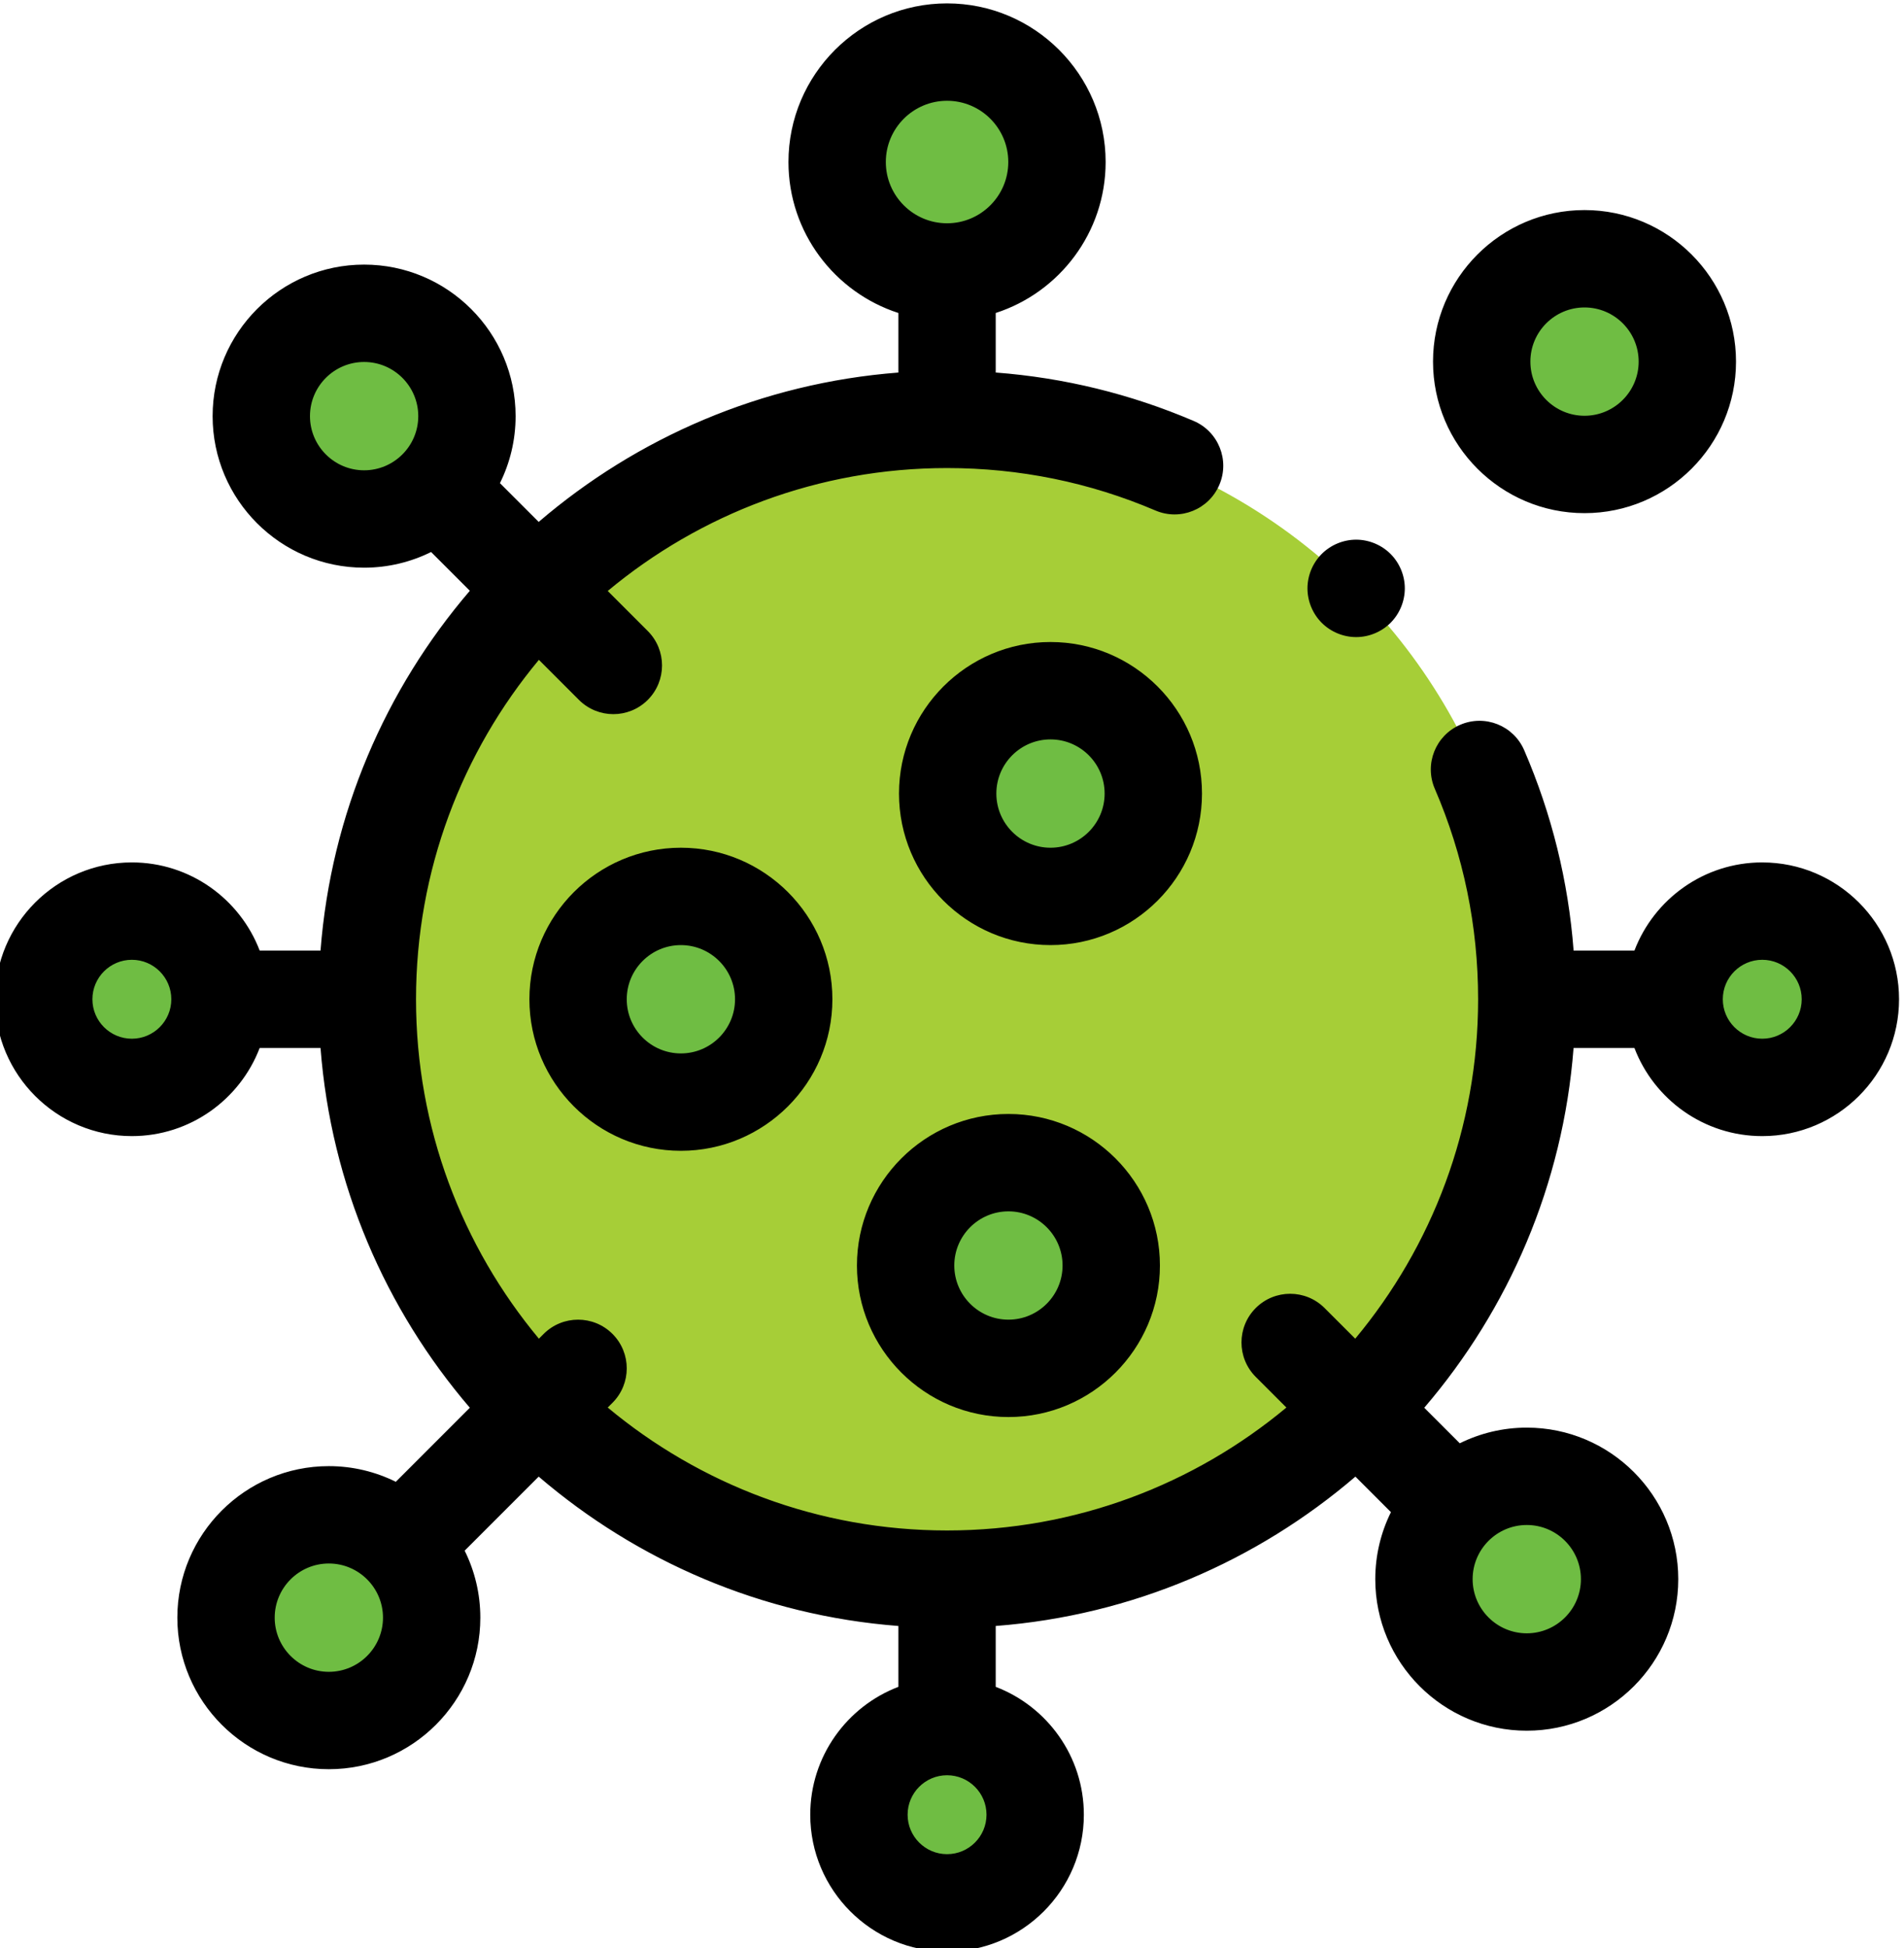 <svg xmlns="http://www.w3.org/2000/svg" xmlns:xlink="http://www.w3.org/1999/xlink" xml:space="preserve" width="23.921mm" height="24.468mm" style="shape-rendering:geometricPrecision; text-rendering:geometricPrecision; image-rendering:optimizeQuality; fill-rule:evenodd; clip-rule:evenodd" viewBox="0 0 2392.1 2446.8"> <defs>  <style type="text/css">   <![CDATA[    .fil2 {fill:black}    .fil1 {fill:#6FBD43}    .fil0 {fill:#A6CE37}   ]]>  </style> </defs> <g id="Camada_x0020_1">    <g id="_1873832134080">   <circle id="XMLID_494_" class="fil0" transform="matrix(0.163 -0.163 0.163 0.163 1189.54 1255.08)" r="3150.99"></circle>   <path id="XMLID_2844_" class="fil1" d="M542.32 2031.74c0,-71.34 -57.84,-129.17 -129.18,-129.17 -71.34,0 -129.17,57.83 -129.17,129.17 0,71.35 57.83,129.18 129.17,129.18 71.34,0 129.18,-57.83 129.18,-129.18zm758.24 247.48c0,-61.15 -49.57,-110.72 -110.72,-110.72 -61.15,0 -110.72,49.57 -110.72,110.72 0,61.15 49.57,110.72 110.72,110.72 61.15,0 110.72,-49.57 110.72,-110.72zm25.41 -2097.55c-12.21,-75.27 -83.12,-126.4 -158.39,-114.2 -75.28,12.2 -126.41,83.11 -114.2,158.39 12.2,75.27 83.11,126.4 158.39,114.2 75.27,-12.2 126.4,-83.12 114.2,-158.39zm-1135.01 966.09c-59.5,-14.07 -119.14,22.76 -133.2,82.26 -14.07,59.5 22.77,119.13 82.26,133.2 59.5,14.06 119.13,-22.77 133.2,-82.27 14.06,-59.5 -22.77,-119.13 -82.26,-133.19zm2100.92 29.15c-43.23,-43.23 -113.32,-43.23 -156.55,0 -43.23,43.23 -43.23,113.33 0,156.56 43.23,43.23 113.32,43.23 156.55,0 43.24,-43.23 43.24,-113.33 0,-156.56zm-246.77 786.04c-11.42,-70.42 -77.75,-118.25 -148.16,-106.83 -70.42,11.41 -118.25,77.75 -106.83,148.16 11.41,70.42 77.75,118.25 148.16,106.83 70.42,-11.41 118.24,-77.75 106.83,-148.16zm65.39 -1558.95c-27.32,-65.91 -102.92,-97.2 -168.83,-69.88 -65.92,27.32 -97.21,102.91 -69.89,168.83 27.32,65.92 102.91,97.21 168.84,69.89 65.91,-27.33 97.2,-102.92 69.88,-168.84zm-1523.86 118.67c0,-71.34 -57.83,-129.18 -129.17,-129.18 -71.35,0 -129.18,57.84 -129.18,129.18 0,71.34 57.83,129.18 129.18,129.18 71.34,0 129.17,-57.84 129.17,-129.18zm809.48 1066.78c0,-71.35 -57.83,-129.18 -129.17,-129.18 -71.34,0 -129.18,57.83 -129.18,129.18 0,71.34 57.84,129.17 129.18,129.17 71.34,0 129.17,-57.83 129.17,-129.17zm50.84 -613.2c-11.42,-70.41 -77.75,-118.24 -148.16,-106.83 -70.42,11.42 -118.25,77.75 -106.83,148.17 11.41,70.41 77.75,118.24 148.16,106.83 70.42,-11.42 118.24,-77.75 106.83,-148.17zm-462.34 278.8c0,-71.35 -57.83,-129.18 -129.17,-129.18 -71.35,0 -129.18,57.83 -129.18,129.18 0,71.34 57.83,129.17 129.18,129.17 71.34,0 129.17,-57.83 129.17,-129.17z"></path>   <path id="XMLID_1043_" class="fil2" d="M2214.02 1083.17c-73.24,0 -135.89,46.07 -160.59,110.72l-76.42 0c-6.62,-86.99 -27.43,-171.41 -62.1,-251.68 -13.4,-31 -49.4,-45.28 -80.4,-31.88 -31,13.39 -45.27,49.38 -31.88,80.39 36.09,83.56 54.4,172.49 54.4,264.33 0,161.97 -58.04,310.63 -154.38,426.31l-38.51 -38.5c-23.88,-23.87 -62.6,-23.88 -86.49,0 -23.88,23.88 -23.88,62.6 0,86.48l38.51 38.51c-115.7,96.34 -264.35,154.38 -426.31,154.38 -161.97,0 -310.63,-58.04 -426.32,-154.38l5.98 -5.98c23.88,-23.88 23.88,-62.61 0,-86.49 -23.88,-23.88 -62.6,-23.88 -86.49,0l-5.98 5.98c-96.34,-115.69 -154.38,-264.35 -154.38,-426.31 0,-161.97 58.04,-310.63 154.38,-426.31l50.3 50.3c11.95,11.94 27.6,17.91 43.25,17.91 15.65,0 31.3,-5.97 43.24,-17.91 23.88,-23.88 23.88,-62.6 0,-86.49l-50.31 -50.31c115.7,-96.34 264.35,-154.38 426.32,-154.38 90.9,0 178.99,17.95 261.82,53.32 31.07,13.27 67,-1.16 80.26,-32.21 13.27,-31.06 -1.15,-67 -32.21,-80.26 -79.4,-33.91 -162.82,-54.29 -248.73,-60.83l0 -74.78c80.04,-25.87 138.09,-101.07 138.09,-189.61 0,-109.86 -89.38,-199.24 -199.24,-199.24 -109.86,0 -199.25,89.38 -199.25,199.24 0,88.54 58.07,163.73 138.1,189.61l0 74.81c-171.79,13.22 -328.34,81.69 -451.9,187.59l-48.68 -48.67c12.58,-25.39 19.68,-53.96 19.68,-84.16 0,-104.95 -85.37,-190.33 -190.33,-190.33 -104.94,0 -190.33,85.38 -190.33,190.33 0,104.94 85.39,190.33 190.33,190.33 30.21,0 58.77,-7.11 84.16,-19.68l48.68 48.67c-105.91,123.57 -174.37,280.11 -187.6,451.9l-76.44 0c-24.71,-64.65 -87.36,-110.71 -160.6,-110.72 -94.77,0 -171.87,77.11 -171.87,171.88 0,94.77 77.1,171.87 171.87,171.87 73.24,0 135.89,-46.06 160.6,-110.72l76.44 0c13.22,171.79 81.7,328.33 187.6,451.9l-93 93c-25.39,-12.57 -53.96,-19.68 -84.16,-19.68 -104.95,0 -190.33,85.38 -190.33,190.32 0,104.95 85.38,190.34 190.33,190.34 104.94,0 190.33,-85.39 190.33,-190.33 0,-30.21 -7.11,-58.77 -19.68,-84.17l93 -92.99c123.57,105.9 280.11,174.37 451.9,187.59l0 76.45c-64.67,24.7 -110.72,87.35 -110.72,160.59 0,94.77 77.1,171.87 171.87,171.87 94.77,0 171.87,-77.1 171.87,-171.87 0,-73.24 -46.06,-135.89 -110.72,-160.59l0 -76.45c171.79,-13.22 328.33,-81.7 451.9,-187.59l44.63 44.63c-12.57,25.39 -19.68,53.95 -19.68,84.16 0,104.95 85.38,190.33 190.33,190.33 104.95,0 190.33,-85.38 190.33,-190.33 0,-104.95 -85.38,-190.33 -190.33,-190.33 -30.2,0 -58.77,7.11 -84.16,19.68l-44.63 -44.63c105.9,-123.57 174.37,-280.11 187.59,-451.9l76.44 0c24.71,64.67 87.36,110.72 160.6,110.72 94.77,0 171.88,-77.1 171.87,-171.87 0.02,-94.78 -77.08,-171.87 -171.85,-171.87l0 -0.01zm-947.07 315.95c-104.95,0 -190.33,85.37 -190.33,190.32 0,104.95 85.38,190.33 190.33,190.33 104.94,0 190.32,-85.38 190.32,-190.33 0,-104.94 -85.38,-190.32 -190.32,-190.32zm723.76 -754.62c104.95,0 190.33,-85.38 190.33,-190.33 0,-104.95 -85.38,-190.33 -190.33,-190.33 -104.94,0 -190.32,85.38 -190.32,190.33 0,104.95 85.38,190.33 190.32,190.33zm0 -258.35c37.51,0 68.03,30.52 68.03,68.03 0,37.5 -30.52,68.02 -68.03,68.02 -37.5,0 -68.01,-30.52 -68.01,-68.02 -0.01,-37.52 30.51,-68.03 68.01,-68.03zm-286.91 414.03c16.08,0 31.86,-6.54 43.23,-17.92 11.38,-11.37 17.92,-27.15 17.92,-43.29 0,-16.09 -6.54,-31.86 -17.92,-43.24 -11.37,-11.37 -27.15,-17.92 -43.23,-17.92 -16.09,0 -31.87,6.55 -43.24,17.92 -11.37,11.38 -17.92,27.15 -17.92,43.24 0,16.14 6.55,31.92 17.92,43.29 11.37,11.37 27.15,17.92 43.24,17.92zm-384.01 6.18c-104.94,0 -190.33,85.38 -190.33,190.33 0,104.95 85.38,190.33 190.33,190.33 104.95,0 190.33,-85.38 190.33,-190.33 0,-104.94 -85.38,-190.33 -190.33,-190.33zm0 258.36c-37.51,0 -68.02,-30.52 -68.02,-68.03 0,-37.5 30.51,-68.02 68.02,-68.02 37.51,0 68.02,30.52 68.02,68.02 0,37.51 -30.51,68.03 -68.02,68.03zm-654.67 190.33c0,104.94 85.38,190.33 190.33,190.33 104.94,0 190.33,-85.39 190.33,-190.33 0,-104.95 -85.39,-190.33 -190.33,-190.33 -104.95,0 -190.33,85.37 -190.33,190.33zm258.34 0c0,37.5 -30.51,68.02 -68.02,68.02 -37.51,0 -68.02,-30.52 -68.02,-68.02 0,-37.51 30.51,-68.03 68.02,-68.03 37.51,0 68.02,30.52 68.02,68.03zm343.49 402.41c-37.51,0 -68.02,-30.51 -68.02,-68.02 0,-37.5 30.51,-68.01 68.02,-68.01 37.5,0 68.01,30.51 68.01,68.01 0,37.51 -30.51,68.02 -68.01,68.02zm-77.11 -1530.89c42.43,0 76.93,34.51 76.93,76.93 0,42.43 -34.5,76.94 -76.93,76.94 -42.42,0 -76.93,-34.51 -76.93,-76.94 0,-42.42 34.51,-76.93 76.93,-76.93zm-732.37 464.12c-37.51,0 -68.03,-30.52 -68.03,-68.02 0,-37.51 30.52,-68.03 68.03,-68.03 37.5,0 68.02,30.52 68.02,68.03 0,37.5 -30.51,68.02 -68.02,68.02zm-291.8 713.93c-27.33,-0.01 -49.57,-22.24 -49.57,-49.57 0,-27.33 22.24,-49.57 49.57,-49.57 27.33,0 49.57,22.24 49.57,49.57 0,27.33 -22.23,49.56 -49.57,49.57zm247.48 795.15c-37.51,-0.01 -68.03,-30.52 -68.03,-68.03 0,-37.51 30.52,-68.02 68.03,-68.02 37.5,0 68.02,30.52 68.02,68.02 -0.01,37.51 -30.52,68.02 -68.02,68.03zm776.69 229.02c-27.33,0 -49.56,-22.24 -49.56,-49.57 0,-27.33 22.23,-49.56 49.56,-49.56 27.33,0 49.57,22.23 49.57,49.56 0,27.33 -22.24,49.57 -49.57,49.57zm728.33 -413.43c37.51,0 68.03,30.51 68.03,68.02 0,37.5 -30.52,68.02 -68.03,68.02 -37.5,0 -68.02,-30.52 -68.02,-68.02 0,-37.51 30.52,-68.02 68.02,-68.02zm295.85 -610.75c-27.33,0 -49.57,-22.23 -49.57,-49.56 0,-27.33 22.23,-49.57 49.57,-49.57 27.33,0 49.57,22.24 49.57,49.57 -0.01,27.33 -22.24,49.56 -49.57,49.56z"></path>  </g> </g></svg>